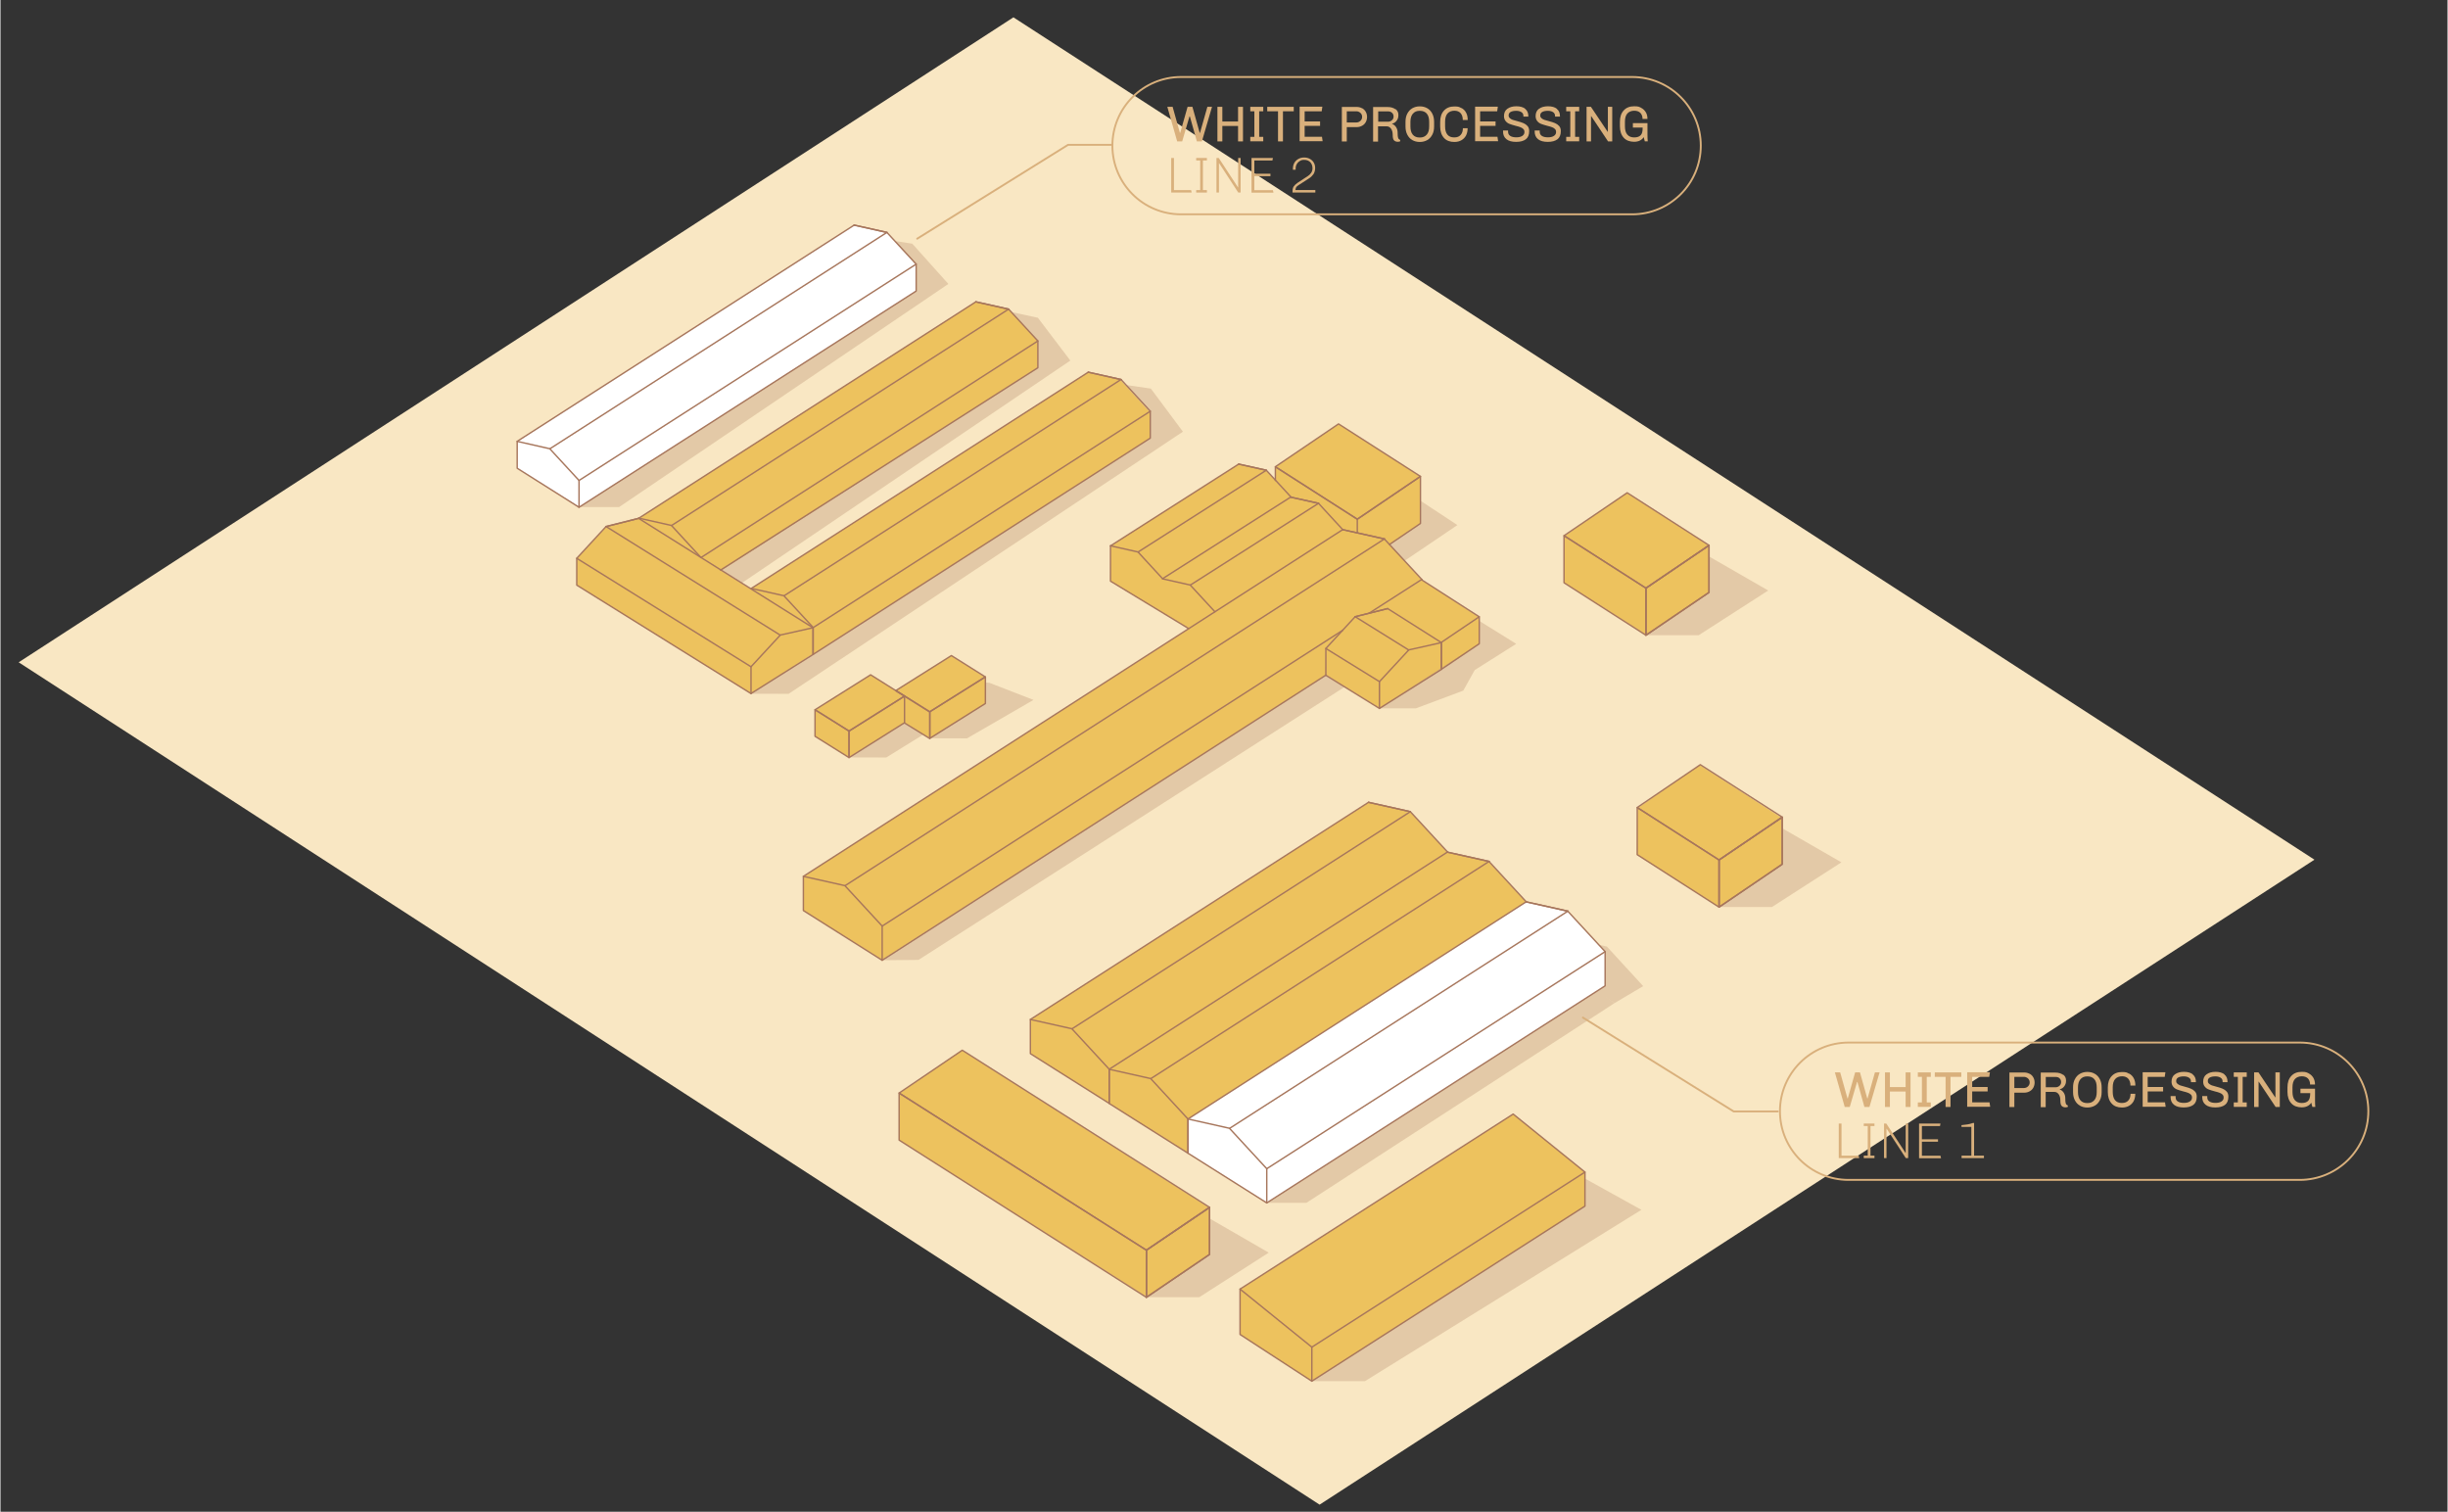 <?xml version="1.0" encoding="UTF-8"?>
<svg xmlns="http://www.w3.org/2000/svg" id="Livello_1" version="1.1" viewBox="0 0 2583.9 1596.2" width="2000" height="1235">
  
  <rect x="0" y="0" width="2583.9" height="1596.2" fill="#333333" stroke="none"/>
  
  <defs>
    <style>
      .st0 {
        fill: #e5b017;
      }

      .st1 {
        fill: #d9b07c;
      }

      .st2, .st3 {
        stroke-linecap: round;
        stroke-linejoin: round;
      }

      .st2, .st3, .st4 {
        fill: none;
      }

      .st2, .st4 {
        stroke: #d9b07c;
        stroke-width: 2px;
      }

      .st5 {
        fill: #fff;
      }

      .st6 {
        opacity: .2;
      }

      .st3 {
        stroke: #a7765c;
        stroke-width: 1.5px;
      }

      .st4 {
        stroke-miterlimit: 10;
      }

      .st7 {
        fill: #f9e7c3;
      }

      .st8 {
        fill: #8d5235;
      }

      .st9 {
        fill: #edc25e;
      }
    </style>
  </defs>
  <g id="BASE">
    <polygon class="st0" points="545.7 465.7 901.5 238 936 245.4 966.9 278.9 966.8 307.3 611 535.6 545.2 494.4 545.7 465.7"/>
    <polygon class="st0" points="792.2 621.2 1148.7 393 1183.2 400.5 1214.1 434 1214.1 462.3 858.2 690.7 857.8 662.5 792.2 621.2"/>
    <polygon class="st0" points="674.1 547.1 1029.9 318.7 1064.5 326.4 1095.4 360 1095.2 388 761 601.7 740 588.9 674.1 547.1"/>
    <polygon class="st7" points="2443.4 907.7 1392.9 1588.7 19.2 699.3 1069.6 18.3 2443.4 907.7"/>
  </g>
  <g id="MESSA_IN_BIANCO_copia">
    <polygon class="st5" points="545.9 466 901.1 237.8 935.6 245.3 966.7 279.2 966.8 307.5 611.3 535.3 545.3 494.5 545.9 466"/>
    <polygon class="st9" points="674.5 546.6 1029.7 318.4 1064.2 325.9 1095.3 359.8 1095.4 388 740 615.8 673.9 575.1 674.5 546.6"/>
    <polygon class="st9" points="792.6 621.5 1147.8 393.3 1182.3 400.8 1213.4 434.7 1213.5 463 858 690.8 792 650 792.6 621.5"/>
    <polygon class="st9" points="608.5 617.8 608.5 589.5 639.9 556 674.3 547.5 857.4 663.4 857.9 690.4 792.5 732.5 608.5 617.8"/>
    <path class="st9" d="M860.1,749.7l58.7-37.1,35.5,22.6s.2,27.9.2,28.1-58.8,36.4-58.8,36.4l-35.8-22,.2-28h0Z"/>
    <path class="st9" d="M944.9,729.4l59.2-37.1,36.1,23.2s-.5,27.3-.5,27.5-58.5,36.4-58.5,36.4l-35.3-21.4-1-28.6h0Z"/>
    <polygon class="st9" points="1171.9 613.9 1172.1 576.2 1307.4 490.1 1336.2 496.5 1362.6 525 1391.5 531.7 1417 559.2 1461.1 568.8 1500.8 612.4 1446.1 647.1 1430.2 651.5 1416.4 666.5 1399.2 684.5 1399.6 712.7 931 1013.4 847.3 961.3 847.7 925.3 1255.2 663.7 1171.9 613.9"/>
    <polygon class="st9" points="1561.1 651.5 1561.7 679.9 1456.3 747.7 1399.6 712.7 1399.2 684.5 1430.2 651.5 1446.1 647.1 1500.8 612.4 1561.1 651.5"/>
    <polygon class="st9" points="1346.4 492.9 1412.9 447.8 1499.2 503.2 1499.4 552.7 1466.5 575 1461.1 568.8 1417 559.2 1391.5 531.7 1362.6 525 1346.3 507 1346.4 492.9"/>
    <polygon class="st9" points="1651.4 565.9 1717.1 520.3 1803.6 576 1804.2 625.6 1737.9 670.4 1650.9 615.2 1651.4 565.9"/>
    <polygon class="st9" points="1308.9 1361.1 1597.3 1176.3 1673.1 1237.6 1673.1 1273.5 1384.7 1458.3 1308.9 1409 1308.9 1361.1"/>
    <polygon class="st5" points="1254.1 1217.4 1254.1 1181.4 1610.9 952.3 1654.6 962.1 1694.3 1004.9 1694.3 1041.1 1337.2 1269.9 1254.1 1217.4"/>
    <polygon class="st9" points="949.3 1154.4 1015 1108.8 1276.1 1275 1276.8 1324.7 1210.4 1369.4 948.8 1203.8 949.3 1154.4"/>
    <polygon class="st9" points="1728.5 853.3 1794.2 807.7 1880.7 863.4 1881.3 913 1814.9 957.8 1728 902.7 1728.5 853.3"/>
    <polygon class="st9" points="1087.3 1112.4 1087.3 1076.4 1444.6 847.3 1488.4 857 1527.8 899.7 1571.3 909.6 1610.9 952.3 1253.6 1181.9 1253.5 1217.3 1087.3 1112.4"/>
  </g>
  <g id="OMBRA">
    <g class="st6">
      <polygon class="st8" points="610.6 535.4 653.2 535.4 1000.9 299.8 962.8 257.3 944.2 254.4 966.4 278.8 966.4 307.1 610.6 535.4"/>
      <polygon class="st8" points="761 601.7 782.8 615.6 1129.7 380.7 1095.4 335.5 1068 329.6 1095.3 359.7 1095.3 388.1 761 601.7"/>
      <polyline class="st8" points="879.9 676.8 1214.1 463.1 1214.1 434.8 1187.9 406.4 1214.7 410.3 1248.6 455.8 832.2 732.6 792.5 732.5"/>
      <polygon class="st8" points="895.6 799.7 935.3 799.8 974.4 775.6 954.5 763.3 895.6 799.7"/>
      <polygon class="st8" points="980.9 779.5 1020.6 779.6 1090.8 739 1044.1 720.9 1039.9 720.7 1039.9 742.3 980.9 779.5"/>
      <polyline class="st8" points="1803.9 587.4 1866.6 623.5 1793.2 670.7 1737.2 670.7 1804 625.5"/>
      <polyline class="st8" points="1673 1244.3 1732.7 1277.4 1440.8 1458.3 1384.7 1458.3 1672.9 1273.1"/>
      <polygon class="st8" points="931 1013.9 969.4 1013.5 1419 725.5 1399.3 713.2 931 1013.9"/>
      <polygon class="st8" points="1455.5 747.9 1494.6 747.9 1544.6 729.2 1556.7 707.5 1600.5 679.8 1561.4 655.5 1561.3 679.4 1455.5 747.9"/>
      <polygon class="st8" points="1499.4 528.7 1538.4 554.4 1482.4 592.3 1466.8 574.8 1499.4 552.7 1499.4 528.7"/>
      <polygon class="st8" points="1704.4 1059.1 1379 1270 1337.6 1270 1686.1 1046 1704.4 1059.1"/>
      <polyline class="st8" points="1684.7 1046.9 1694.1 1040.9 1694.2 1004.6 1688 997.6 1696.2 999.4 1734.6 1041.2 1704.4 1059.1 1684.7 1046.9"/>
      <polyline class="st8" points="1276.5 1286.4 1339.2 1322.6 1265.8 1369.7 1209.8 1369.7 1276.6 1324.5"/>
      <polyline class="st8" points="1881.2 874.4 1943.9 910.5 1870.5 957.7 1814.5 957.7 1881.2 912.5"/>
    </g>
  </g>
  <g id="LINEE">
    <g>
      <polygon class="st3" points="931 977.8 931 1013.9 847.8 961.4 847.8 925.3 891.6 935.1 931 977.8"/>
      <line class="st3" x1="1399.6" y1="712.8" x2="931" y2="1013.9"/>
      <polyline class="st3" points="1417.5 559.3 1461.3 569.1 1500.8 611.8"/>
      <line class="st3" x1="1461.4" y1="569" x2="1417.3" y2="559.2"/>
      <line class="st3" x1="847.8" y1="925.3" x2="1417.3" y2="559.2"/>
      <line class="st3" x1="1461.4" y1="569" x2="891.9" y2="935.1"/>
      <line class="st3" x1="1445.1" y1="647.5" x2="1500.8" y2="611.8"/>
      <line class="st3" x1="1417.4" y1="665.4" x2="931" y2="977.8"/>
    </g>
    <g>
      <polyline class="st3" points="792.8 621.3 827.2 629 858.2 662.6 858.2 690.9"/>
      <polyline class="st3" points="1148.8 393 1183.2 400.7 1214.1 434.2 1214.1 462.6 858.2 690.9"/>
      <line class="st3" x1="1183.2" y1="400.7" x2="1148.6" y2="393"/>
      <line class="st3" x1="792.8" y1="621.3" x2="1148.6" y2="393"/>
      <line class="st3" x1="1183.2" y1="400.7" x2="827.5" y2="629"/>
      <line class="st3" x1="858.2" y1="662.6" x2="1214.1" y2="434.2"/>
    </g>
    <g>
      <polyline class="st3" points="674.1 547.1 708.5 554.8 739.5 588.5"/>
      <polyline class="st3" points="1030.1 318.7 1064.5 326.4 1095.4 360 1095.4 388.3 760.4 601.9"/>
      <line class="st3" x1="1064.5" y1="326.4" x2="1029.9" y2="318.7"/>
      <line class="st3" x1="674.1" y1="547.1" x2="1029.9" y2="318.7"/>
      <line class="st3" x1="1064.5" y1="326.4" x2="708.7" y2="554.8"/>
      <line class="st3" x1="739.7" y1="588.7" x2="1095.4" y2="360"/>
    </g>
    <g>
      <polygon class="st3" points="610.9 507.3 610.9 535.6 545.6 494.4 545.6 466 580 473.8 610.9 507.3"/>
      <polyline class="st3" points="901.6 237.7 936 245.4 966.9 278.9 966.9 307.3 610.9 535.6"/>
      <line class="st3" x1="936" y1="245.4" x2="901.4" y2="237.7"/>
      <line class="st3" x1="545.6" y1="466" x2="901.4" y2="237.7"/>
      <line class="st3" x1="936" y1="245.4" x2="580.2" y2="473.8"/>
      <line class="st3" x1="610.9" y1="507.3" x2="966.9" y2="278.9"/>
    </g>
    <g>
      <polygon class="st3" points="1337.1 1234 1337.1 1270.1 1253.9 1217.6 1253.9 1181.5 1297.7 1191.3 1337.1 1234"/>
      <polyline class="st3" points="1611.2 952.3 1655 962.1 1694.4 1004.8 1694.4 1040.9 1337.1 1270.1"/>
      <line class="st3" x1="1655.1" y1="962" x2="1611" y2="952.2"/>
      <line class="st3" x1="1253.9" y1="1181.5" x2="1611" y2="952.2"/>
      <line class="st3" x1="1655.1" y1="962" x2="1298" y2="1191.3"/>
      <line class="st3" x1="1337.1" y1="1234" x2="1694.4" y2="1004.8"/>
    </g>
    <g>
      <polygon class="st3" points="1253.9 1181.5 1253.9 1217.6 1170.7 1165.1 1170.7 1129 1214.5 1138.8 1253.9 1181.5"/>
      <polyline class="st3" points="1528 899.8 1571.8 909.6 1611.2 952.3"/>
      <line class="st3" x1="1571.9" y1="909.5" x2="1527.8" y2="899.7"/>
      <line class="st3" x1="1170.7" y1="1129" x2="1527.8" y2="899.7"/>
      <line class="st3" x1="1571.9" y1="909.5" x2="1214.8" y2="1138.8"/>
    </g>
    <g>
      <polygon class="st3" points="1170.7 1128.9 1170.7 1165 1087.5 1112.5 1087.5 1076.4 1131.3 1086.2 1170.7 1128.9"/>
      <polyline class="st3" points="1444.8 847.2 1488.7 857 1528.1 899.7"/>
      <line class="st3" x1="1488.7" y1="857" x2="1444.6" y2="847.1"/>
      <line class="st3" x1="1087.5" y1="1076.4" x2="1444.6" y2="847.1"/>
      <line class="st3" x1="1488.7" y1="857" x2="1131.6" y2="1086.2"/>
    </g>
    <g>
      <polyline class="st3" points="1254.5 663.6 1172.1 613.6 1172.1 576.3"/>
      <g>
        <polyline class="st3" points="1172.2 576.3 1201.1 582.8 1227.1 611"/>
        <polyline class="st3" points="1307.7 490.1 1336.6 496.5 1362.6 524.7"/>
        <line class="st3" x1="1336.6" y1="496.5" x2="1307.5" y2="490"/>
        <line class="st3" x1="1172.2" y1="576.3" x2="1307.5" y2="490"/>
        <line class="st3" x1="1336.6" y1="496.5" x2="1201.3" y2="582.8"/>
        <line class="st3" x1="1227.1" y1="611" x2="1362.6" y2="524.7"/>
      </g>
      <g>
        <polyline class="st3" points="1227.3 611.2 1256.3 617.7 1282.3 645.9"/>
        <polyline class="st3" points="1362.8 525 1391.8 531.5 1417.3 559.2"/>
        <line class="st3" x1="1391.8" y1="531.4" x2="1362.7" y2="525"/>
        <line class="st3" x1="1391.8" y1="531.4" x2="1256.5" y2="617.7"/>
      </g>
    </g>
    <g>
      <polygon class="st3" points="1384.7 1458.3 1308.9 1409 1308.9 1361.1 1384.7 1422.4 1384.7 1458.3"/>
      <polyline class="st3" points="1308.9 1361.1 1597.3 1176.3 1673.1 1237.6 1673.1 1273.5 1384.7 1458.3"/>
      <line class="st3" x1="1384.7" y1="1422.4" x2="1673.1" y2="1237.6"/>
    </g>
    <g>
      <polygon class="st3" points="792.5 704 792.5 732.3 857.9 691.1 857.9 662.8 823.5 670.5 792.5 704"/>
      <polyline class="st3" points="673.6 547.4 639.4 556 608.5 589.5 608.5 617.8 792.5 732.3"/>
      <line class="st3" x1="639.4" y1="555.9" x2="673.8" y2="547.3"/>
      <line class="st3" x1="857.9" y1="662.8" x2="673.8" y2="547.3"/>
      <line class="st3" x1="639.4" y1="555.9" x2="823.2" y2="670.5"/>
      <line class="st3" x1="792.5" y1="704" x2="608.5" y2="589.5"/>
    </g>
    <g>
      <polygon class="st3" points="1456.1 719.7 1456.1 748 1521.5 706.8 1521.5 678.5 1487.1 686.2 1456.1 719.7"/>
      <polyline class="st3" points="1464.6 642.6 1430.4 651.2 1399.5 684.7 1399.5 713 1456.1 748"/>
      <line class="st3" x1="1430.4" y1="651.1" x2="1464.8" y2="642.6"/>
      <line class="st3" x1="1521.5" y1="678.5" x2="1464.8" y2="642.6"/>
      <line class="st3" x1="1430.4" y1="651.1" x2="1486.8" y2="686.2"/>
      <line class="st3" x1="1456.1" y1="719.7" x2="1399.5" y2="684.7"/>
      <polygon class="st3" points="1561.5 651.2 1521.5 678.2 1521.5 706.7 1561.5 679.7 1561.5 651.2"/>
      <line class="st3" x1="1561.4" y1="651.2" x2="1500.8" y2="612.3"/>
    </g>
    <g>
      <g>
        <polygon class="st3" points="954.6 763.1 896 799.9 896 771.9 954.6 735 954.6 763.1"/>
        <polygon class="st3" points="860.1 777.4 896 799.9 896 771.9 860.1 749.4 860.1 777.4"/>
        <polygon class="st3" points="918.8 712.5 954.6 735 896 771.9 860.1 749.4 918.8 712.5"/>
      </g>
      <g>
        <polygon class="st3" points="1040 742.8 981.3 779.6 981.3 751.5 1040 714.7 1040 742.8"/>
        <polyline class="st3" points="954.5 763.3 981.3 779.8 981.3 751.8 945.4 729.3"/>
      </g>
      <polygon class="st3" points="1004.1 692.2 1039.9 714.7 981.3 751.5 945.5 729.1 1004.1 692.2"/>
    </g>
    <g>
      <polygon class="st3" points="1804.1 575.8 1737.5 621 1737.5 670.7 1804.1 625.5 1804.1 575.8"/>
      <polygon class="st3" points="1804.1 575.8 1737.5 621 1737.5 670.7 1804.1 625.5 1804.1 575.8"/>
      <polygon class="st3" points="1651 565.6 1737.5 621 1737.5 670.7 1651 615.3 1651 565.6"/>
      <polygon class="st3" points="1804.1 575.8 1737.5 621 1651 565.6 1717.7 520.3 1804.1 575.8"/>
    </g>
    <g>
      <polyline class="st3" points="1466.8 574.8 1499.4 552.7 1499.4 503 1432.7 548.2"/>
      <polyline class="st3" points="1346.2 507.3 1346.2 492.9 1432.7 548.2 1432.7 562.8"/>
      <polygon class="st3" points="1499.4 503 1432.7 548.2 1346.2 492.8 1412.9 447.6 1499.4 503"/>
    </g>
    <g>
      <polygon class="st3" points="1276.7 1274.8 1210 1320 1210 1369.8 1276.7 1324.5 1276.7 1274.8"/>
      <polygon class="st3" points="1276.7 1274.8 1210 1320 1210 1369.8 1276.7 1324.5 1276.7 1274.8"/>
      <polygon class="st3" points="948.9 1154.1 1210 1320 1210 1369.8 948.9 1203.8 948.9 1154.1"/>
      <polygon class="st3" points="1276.7 1274.8 1210 1320 948.9 1154.1 1015.6 1108.9 1276.7 1274.8"/>
    </g>
    <g>
      <polygon class="st3" points="1881.4 862.8 1814.7 908 1814.7 957.8 1881.4 912.5 1881.4 862.8"/>
      <polygon class="st3" points="1881.4 862.8 1814.7 908 1814.7 957.8 1881.4 912.5 1881.4 862.8"/>
      <polygon class="st3" points="1728.3 852.7 1814.7 908 1814.7 957.8 1728.3 902.4 1728.3 852.7"/>
      <polygon class="st3" points="1881.4 862.8 1814.7 908 1728.3 852.6 1794.9 807.4 1881.4 862.8"/>
    </g>
  </g>
  <polyline class="st2" points="1670.9 1074.4 1830.1 1173.5 1876.8 1173.5"/>
  <path class="st4" d="M1246.6,81.3h476.3c40.1,0,72.5,32.5,72.5,72.5h0c0,40.1-32.5,72.5-72.5,72.5h-476.3c-40.1,0-72.5-32.5-72.5-72.5h0c0-40,32.5-72.5,72.5-72.5Z"/>
  <polyline class="st2" points="968 252 1127.3 152.9 1173.9 152.9"/>
  <g>
    <path class="st1" d="M1279.3,112.8l-10.7,36.5h-5.3l-7.4-26.4h-.4l-7.7,26.4h-5.3l-10.4-36.5h5.6l7.7,27.5h.3l7.8-27.5h5.1l7.7,27.5h.3l7.8-27.5h5.1Z"/>
    <path class="st1" d="M1312,112.8v36.5h-5.2v-16.3h-16.6v16.3h-5.2v-36.5h5.2v15.5h16.6v-15.5h5.2Z"/>
    <path class="st1" d="M1333.4,112.8v4.7h-4.3v27h4.3v4.7h-13.7v-4.7h4.3v-27h-4.3v-4.7h13.7Z"/>
    <path class="st1" d="M1365.6,112.8v4.7h-11.4v31.8h-5.2v-31.8h-11.4v-4.7h28.1Z"/>
    <path class="st1" d="M1395.8,112.8l-.7,4.7h-18v10.7h16.3v4.7h-16.3v11.5h18.3l.7,4.7h-24.3v-36.5h23.9Z"/>
    <path class="st1" d="M1437.7,114.2c1.7.9,3,2.2,3.9,3.8.9,1.6,1.4,3.4,1.4,5.5s-.5,3.8-1.4,5.5c-.9,1.6-2.2,2.9-3.9,3.8-1.7.9-3.5,1.4-5.6,1.4h-10.5v15.2h-5.2v-36.5h15.7c2.1,0,3.9.5,5.6,1.4ZM1421.6,117.5v11.8h10.1c1.7,0,3.1-.6,4.3-1.7,1.2-1.2,1.8-2.5,1.8-4.2s-.6-3.1-1.8-4.2c-1.2-1.1-2.7-1.7-4.3-1.7h-10.1Z"/>
    <path class="st1" d="M1473,115.1c2.1,1.5,3.1,3.6,3.1,6.3s-.6,4.4-1.9,6.1c-1.3,1.7-2.8,2.7-4.7,3v.3c1.7.7,3.1,1.8,4.2,3.5,1.1,1.7,1.6,3.7,1.6,6s.1,3.4.3,4.4c.2,1,.5,1.7.9,2.1.4.4.9.7,1.5.9v1.5c-.8.3-1.6.5-2.5.5-1.7,0-3-.5-4-1.5-1-1-1.4-2.9-1.4-5.7s-.6-5.1-1.8-6.7c-1.2-1.6-2.7-2.4-4.4-2.4h-9.3v16.1h-5.2v-36.5h15.5c3.2,0,5.9.8,8,2.3ZM1454.8,117.5v11h10.4c1.5,0,2.9-.5,4-1.5,1.2-1,1.8-2.3,1.8-3.8v-.2c0-1.6-.5-2.8-1.6-3.9-1.1-1-2.5-1.5-4.2-1.5h-10.4Z"/>
    <path class="st1" d="M1506.6,114.3c2.3,1.3,4,3.2,5.3,5.7,1.3,2.5,1.9,5.4,1.9,8.7v4.8c0,3.4-.6,6.3-1.9,8.7-1.3,2.5-3,4.4-5.3,5.7-2.3,1.3-4.9,2-7.9,2s-5.7-.7-7.9-2c-2.3-1.3-4-3.2-5.3-5.7-1.3-2.5-1.9-5.4-1.9-8.7v-4.8c0-3.4.6-6.3,1.9-8.7s3-4.4,5.3-5.7c2.3-1.3,4.9-2,7.9-2s5.7.7,7.9,2ZM1491.4,120c-1.7,2-2.6,4.9-2.6,8.7v4.8c0,3.8.8,6.7,2.5,8.7,1.7,2,4.1,3,7.4,3s5.5-1,7.3-3,2.6-4.9,2.6-8.7v-4.8c0-3.8-.8-6.7-2.5-8.7-1.7-2-4.1-3-7.4-3s-5.5,1-7.3,3Z"/>
    <path class="st1" d="M1542.7,114c2.1,1.2,3.8,2.8,4.9,5,1.2,2.2,1.7,4.8,1.7,7.7h-5.2c0-3.1-.8-5.5-2.3-7.2-1.5-1.7-3.7-2.6-6.6-2.6s-5.6,1-7.3,3c-1.7,2-2.5,4.9-2.5,8.7v4.8c0,3.8.8,6.7,2.4,8.7,1.6,2,4,3,7.2,3s5.3-.9,6.8-2.6c1.6-1.7,2.4-4.1,2.4-7.1h5c0,2.9-.6,5.5-1.7,7.7-1.2,2.2-2.8,3.8-4.9,5-2.1,1.2-4.6,1.8-7.4,1.8-4.7,0-8.4-1.4-11-4.3-2.6-2.9-4-6.9-4-12v-4.8c0-5.1,1.3-9.1,4-12,2.6-2.9,6.3-4.4,11-4.4s5.3.6,7.4,1.8Z"/>
    <path class="st1" d="M1581.1,112.8l-.7,4.7h-18v10.7h16.3v4.7h-16.3v11.5h18.3l.7,4.7h-24.3v-36.5h23.9Z"/>
    <path class="st1" d="M1609.9,114.9c2.3,1.8,3.4,4.3,3.4,7.6v.6h-5.2v-.8c0-1.7-.7-3-2.1-3.9-1.4-.9-3.2-1.4-5.5-1.4s-4.5.4-5.9,1.2c-1.4.8-2.1,2-2.1,3.6s.4,2.1,1.2,2.9,1.8,1.3,3,1.8c1.2.4,2.8.9,4.9,1.4,2.7.7,4.9,1.4,6.5,2.1,1.7.7,3.1,1.7,4.3,3,1.2,1.3,1.8,3.1,1.8,5.4,0,4-1.2,6.9-3.6,8.7-2.4,1.8-5.8,2.7-10.2,2.7s-7.8-.9-10.2-2.8c-2.4-1.9-3.6-4.6-3.6-8.1v-1.1h5.3v1.1c0,2.1.7,3.6,2.3,4.6,1.5,1,3.7,1.5,6.4,1.5s4.8-.5,6.3-1.5c1.5-1,2.3-2.3,2.3-4s-.4-2.4-1.2-3.3c-.8-.8-1.9-1.5-3.1-1.9-1.3-.5-3-1-5.1-1.5-2.7-.7-4.8-1.4-6.4-2-1.6-.6-3-1.6-4.1-3s-1.7-3.1-1.7-5.2c0-3.5,1.2-6.1,3.6-7.8,2.4-1.7,5.5-2.6,9.5-2.6s7.2.9,9.4,2.7Z"/>
    <path class="st1" d="M1643.3,114.9c2.3,1.8,3.4,4.3,3.4,7.6v.6h-5.2v-.8c0-1.7-.7-3-2.1-3.9-1.4-.9-3.2-1.4-5.5-1.4s-4.5.4-5.9,1.2c-1.4.8-2.1,2-2.1,3.6s.4,2.1,1.2,2.9,1.8,1.3,3,1.8c1.2.4,2.8.9,4.9,1.4,2.7.7,4.9,1.4,6.5,2.1,1.7.7,3.1,1.7,4.3,3,1.2,1.3,1.8,3.1,1.8,5.4,0,4-1.2,6.9-3.6,8.7-2.4,1.8-5.8,2.7-10.2,2.7s-7.8-.9-10.2-2.8c-2.4-1.9-3.6-4.6-3.6-8.1v-1.1h5.3v1.1c0,2.1.7,3.6,2.3,4.6,1.5,1,3.7,1.5,6.4,1.5s4.8-.5,6.3-1.5c1.5-1,2.3-2.3,2.3-4s-.4-2.4-1.2-3.3c-.8-.8-1.9-1.5-3.1-1.9-1.3-.5-3-1-5.1-1.5-2.7-.7-4.8-1.4-6.4-2-1.6-.6-3-1.6-4.1-3s-1.7-3.1-1.7-5.2c0-3.5,1.2-6.1,3.6-7.8,2.4-1.7,5.5-2.6,9.5-2.6s7.2.9,9.4,2.7Z"/>
    <path class="st1" d="M1667,112.8v4.7h-4.3v27h4.3v4.7h-13.7v-4.7h4.3v-27h-4.3v-4.7h13.7Z"/>
    <path class="st1" d="M1701.9,112.8v36.5h-4.4l-17.8-26.7h-.2v26.7h-4.7v-36.5h4.6l17.7,26.4h.2v-26.4h4.7Z"/>
    <path class="st1" d="M1732.5,113.9c2.1,1.1,3.7,2.7,4.9,4.7s1.7,4.4,1.7,7h-5.2c0-2.7-.8-4.8-2.3-6.4-1.5-1.5-3.7-2.3-6.5-2.3s-5.6,1-7.3,3c-1.7,2-2.5,4.9-2.5,8.7v4.8c0,3.8.8,6.7,2.5,8.7s4.1,3,7.3,3,5.3-.8,6.8-2.3,2.1-4,2.1-7.4v-.7h-10.3v-4.7h15.4v12.4c0,2.9.1,5.2.3,6.8h-3.1c-.5-1.5-.8-2.9-1.1-4.4-2.3,3.3-5.7,4.9-10.2,4.9s-8.4-1.4-11-4.3c-2.6-2.9-4-6.9-4-12v-4.8c0-5.1,1.3-9.1,4-12,2.6-2.9,6.3-4.4,11-4.4s5.3.6,7.4,1.6Z"/>
    <path class="st1" d="M1236.2,203.3v-36.5h2.9v33.9h18.1l.6,2.6h-21.6Z"/>
    <path class="st1" d="M1262.6,166.8h11.3v2.6h-4.2v31.3h4.2v2.6h-11.3v-2.6h4.2v-31.3h-4.2v-2.6Z"/>
    <path class="st1" d="M1307,203.3l-20.2-31h-.2v31h-2.6v-36.5h2.4l20.3,31h.2v-31h2.6v36.5h-2.6Z"/>
    <path class="st1" d="M1321,203.3v-36.5h22.6l-.5,2.6h-19.1v14h17v2.6h-17v14.8h19.6l.6,2.6h-23.1Z"/>
    <path class="st1" d="M1365.6,196.8c.9-1.3,2.3-2.6,4.2-3.9l10.7-7c1.4-.9,2.5-2,3.5-3.4.9-1.4,1.4-3,1.4-4.8,0-2.6-.8-4.8-2.3-6.4-1.6-1.6-3.7-2.5-6.4-2.5s-3.2.4-4.6,1.2-2.5,1.9-3.3,3.3-1.2,2.9-1.2,4.6,0,1,0,1.3h-2.9v-1c0-2.3.5-4.4,1.5-6.2,1-1.8,2.5-3.2,4.3-4.2,1.8-1,3.8-1.5,6.1-1.5s4.3.5,6.1,1.5c1.8,1,3.1,2.3,4.1,4,1,1.7,1.4,3.6,1.4,5.7s-.6,4.7-1.8,6.4c-1.2,1.7-2.7,3.2-4.6,4.4l-11.3,7.3c-1.4.9-2.3,1.8-2.6,2.8-.4,1-.5,1.7-.5,2.3h21v2.6h-24.1v-1.2c0-2.2.4-4,1.3-5.3Z"/>
  </g>
  <path class="st4" d="M1951.5,1100.8h476.3c40.1,0,72.5,32.5,72.5,72.5h0c0,40.1-32.5,72.5-72.5,72.5h-476.3c-40.1,0-72.5-32.5-72.5-72.5h0c0-40,32.5-72.5,72.5-72.5Z"/>
  <g>
    <path class="st1" d="M1984.2,1132.3l-10.7,36.5h-5.3l-7.4-26.4h-.4l-7.7,26.4h-5.3l-10.4-36.5h5.6l7.7,27.5h.3l7.8-27.5h5.1l7.7,27.5h.3l7.8-27.5h5.1Z"/>
    <path class="st1" d="M2016.9,1132.3v36.5h-5.2v-16.3h-16.6v16.3h-5.2v-36.5h5.2v15.5h16.6v-15.5h5.2Z"/>
    <path class="st1" d="M2038.3,1132.3v4.7h-4.3v27h4.3v4.7h-13.7v-4.7h4.3v-27h-4.3v-4.7h13.7Z"/>
    <path class="st1" d="M2070.5,1132.3v4.7h-11.4v31.8h-5.2v-31.8h-11.4v-4.7h28.1Z"/>
    <path class="st1" d="M2100.7,1132.3l-.7,4.7h-18v10.7h16.3v4.7h-16.3v11.5h18.3l.7,4.7h-24.3v-36.5h23.9Z"/>
    <path class="st1" d="M2142.6,1133.7c1.7.9,3,2.2,3.9,3.8s1.4,3.4,1.4,5.5-.5,3.8-1.4,5.5c-.9,1.6-2.2,2.9-3.9,3.8-1.7.9-3.5,1.4-5.6,1.4h-10.5v15.2h-5.2v-36.5h15.7c2.1,0,3.9.5,5.6,1.4ZM2126.5,1137v11.8h10.1c1.7,0,3.1-.6,4.3-1.7,1.2-1.2,1.8-2.5,1.8-4.2s-.6-3.1-1.8-4.2c-1.2-1.1-2.7-1.7-4.3-1.7h-10.1Z"/>
    <path class="st1" d="M2178,1134.6c2.1,1.5,3.1,3.6,3.1,6.3s-.6,4.4-1.9,6.1c-1.3,1.7-2.8,2.7-4.7,3v.3c1.7.7,3.1,1.8,4.2,3.5,1.1,1.7,1.6,3.7,1.6,6s.1,3.4.3,4.4c.2,1,.5,1.7.9,2.1.4.4.9.7,1.5.9v1.5c-.8.3-1.6.5-2.5.5-1.7,0-3-.5-4-1.5s-1.4-2.9-1.4-5.7-.6-5.1-1.8-6.7c-1.2-1.6-2.7-2.4-4.4-2.4h-9.3v16.1h-5.2v-36.5h15.5c3.2,0,5.9.8,8,2.3ZM2159.7,1137v11h10.4c1.5,0,2.9-.5,4-1.5,1.2-1,1.8-2.3,1.8-3.8v-.2c0-1.6-.5-2.8-1.6-3.9s-2.5-1.5-4.2-1.5h-10.4Z"/>
    <path class="st1" d="M2211.5,1133.8c2.3,1.3,4,3.2,5.3,5.7,1.3,2.5,1.9,5.4,1.9,8.7v4.8c0,3.4-.6,6.3-1.9,8.7-1.3,2.5-3,4.4-5.3,5.7-2.3,1.3-4.9,2-7.9,2s-5.7-.7-7.9-2c-2.3-1.3-4-3.2-5.3-5.7-1.3-2.5-1.9-5.4-1.9-8.7v-4.8c0-3.4.6-6.3,1.9-8.7,1.3-2.5,3-4.4,5.3-5.7,2.3-1.3,4.9-2,7.9-2s5.7.7,7.9,2ZM2196.3,1139.5c-1.7,2-2.6,4.9-2.6,8.7v4.8c0,3.8.8,6.7,2.5,8.7,1.7,2,4.1,3,7.4,3s5.5-1,7.3-3,2.6-4.9,2.6-8.7v-4.8c0-3.8-.8-6.7-2.5-8.7-1.7-2-4.1-3-7.4-3s-5.5,1-7.3,3Z"/>
    <path class="st1" d="M2247.7,1133.5c2.1,1.2,3.8,2.8,4.9,5,1.2,2.2,1.7,4.8,1.7,7.7h-5.2c0-3.1-.8-5.5-2.3-7.2-1.5-1.7-3.7-2.6-6.6-2.6s-5.6,1-7.3,3-2.5,4.9-2.5,8.7v4.8c0,3.8.8,6.7,2.4,8.7,1.6,2,4,3,7.2,3s5.3-.9,6.8-2.6c1.6-1.7,2.4-4.1,2.4-7.1h5c0,2.9-.6,5.5-1.7,7.7-1.2,2.2-2.8,3.8-4.9,5-2.1,1.2-4.6,1.8-7.4,1.8-4.7,0-8.4-1.4-11-4.3-2.6-2.9-4-6.9-4-12v-4.8c0-5.1,1.3-9.1,4-12,2.6-2.9,6.3-4.4,11-4.4s5.3.6,7.4,1.8Z"/>
    <path class="st1" d="M2286,1132.3l-.7,4.7h-18v10.7h16.3v4.7h-16.3v11.5h18.3l.7,4.7h-24.3v-36.5h23.9Z"/>
    <path class="st1" d="M2314.8,1134.4c2.3,1.8,3.4,4.3,3.4,7.6v.6h-5.2v-.8c0-1.7-.7-3-2.1-3.9-1.4-.9-3.2-1.4-5.5-1.4s-4.5.4-5.9,1.2c-1.4.8-2.1,2-2.1,3.6s.4,2.1,1.2,2.9c.8.7,1.8,1.3,3,1.8,1.2.4,2.8.9,4.9,1.4,2.7.7,4.9,1.4,6.5,2.1,1.7.7,3.1,1.7,4.3,3,1.2,1.3,1.8,3.1,1.8,5.4,0,4-1.2,6.9-3.6,8.7-2.4,1.8-5.8,2.7-10.2,2.7s-7.8-.9-10.2-2.8c-2.4-1.9-3.6-4.6-3.6-8.1v-1.1h5.3v1.1c0,2.1.7,3.6,2.3,4.6,1.5,1,3.7,1.5,6.4,1.5s4.8-.5,6.3-1.5c1.5-1,2.3-2.3,2.3-4s-.4-2.4-1.2-3.3c-.8-.8-1.9-1.5-3.1-1.9-1.3-.5-3-1-5.1-1.5-2.7-.7-4.8-1.4-6.4-2-1.6-.6-3-1.6-4.1-3-1.1-1.3-1.7-3.1-1.7-5.2,0-3.5,1.2-6.1,3.6-7.8,2.4-1.7,5.5-2.6,9.5-2.6s7.2.9,9.4,2.7Z"/>
    <path class="st1" d="M2348.2,1134.4c2.3,1.8,3.4,4.3,3.4,7.6v.6h-5.2v-.8c0-1.7-.7-3-2.1-3.9-1.4-.9-3.2-1.4-5.5-1.4s-4.5.4-5.9,1.2c-1.4.8-2.1,2-2.1,3.6s.4,2.1,1.2,2.9c.8.7,1.8,1.3,3,1.8,1.2.4,2.8.9,4.9,1.4,2.7.7,4.9,1.4,6.5,2.1,1.7.7,3.1,1.7,4.3,3,1.2,1.3,1.8,3.1,1.8,5.4,0,4-1.2,6.9-3.6,8.7-2.4,1.8-5.8,2.7-10.2,2.7s-7.8-.9-10.2-2.8c-2.4-1.9-3.6-4.6-3.6-8.1v-1.1h5.3v1.1c0,2.1.7,3.6,2.3,4.6,1.5,1,3.7,1.5,6.4,1.5s4.8-.5,6.3-1.5c1.5-1,2.3-2.3,2.3-4s-.4-2.4-1.2-3.3c-.8-.8-1.9-1.5-3.1-1.9-1.3-.5-3-1-5.1-1.5-2.7-.7-4.8-1.4-6.4-2-1.6-.6-3-1.6-4.1-3-1.1-1.3-1.7-3.1-1.7-5.2,0-3.5,1.2-6.1,3.6-7.8,2.4-1.7,5.5-2.6,9.5-2.6s7.2.9,9.4,2.7Z"/>
    <path class="st1" d="M2371.9,1132.3v4.7h-4.3v27h4.3v4.7h-13.7v-4.7h4.3v-27h-4.3v-4.7h13.7Z"/>
    <path class="st1" d="M2406.8,1132.3v36.5h-4.4l-17.8-26.7h-.2v26.7h-4.7v-36.5h4.6l17.7,26.4h.2v-26.4h4.7Z"/>
    <path class="st1" d="M2437.4,1133.4c2.1,1.1,3.7,2.7,4.9,4.7,1.1,2,1.7,4.4,1.7,7h-5.2c0-2.7-.8-4.8-2.3-6.4-1.5-1.5-3.7-2.3-6.5-2.3s-5.6,1-7.3,3-2.5,4.9-2.5,8.7v4.8c0,3.8.8,6.7,2.5,8.7s4.1,3,7.3,3,5.3-.8,6.8-2.3c1.4-1.5,2.1-4,2.1-7.4v-.7h-10.3v-4.7h15.4v12.4c0,2.9.1,5.2.3,6.8h-3.1c-.5-1.5-.8-2.9-1.1-4.4-2.3,3.3-5.7,4.9-10.2,4.9s-8.4-1.4-11-4.3c-2.6-2.9-4-6.9-4-12v-4.8c0-5.1,1.3-9.1,4-12,2.6-2.9,6.3-4.4,11-4.4s5.3.6,7.4,1.6Z"/>
    <path class="st1" d="M1941.1,1222.8v-36.5h2.9v33.9h18.1l.6,2.6h-21.6Z"/>
    <path class="st1" d="M1967.5,1186.3h11.3v2.6h-4.2v31.3h4.2v2.6h-11.3v-2.6h4.2v-31.3h-4.2v-2.6Z"/>
    <path class="st1" d="M2011.9,1222.8l-20.2-31h-.2v31h-2.6v-36.5h2.4l20.3,31h.2v-31h2.6v36.5h-2.6Z"/>
    <path class="st1" d="M2025.9,1222.8v-36.5h22.6l-.5,2.6h-19.1v14h17v2.6h-17v14.8h19.6l.6,2.6h-23.1Z"/>
    <path class="st1" d="M2070.7,1220.2h10.4v-30.4h-10.4v-1.8c2.6-.3,4.7-.6,6.4-.8s3.5-.8,5.7-1.5h1.2v34.5h10.4v2.6h-23.6v-2.6Z"/>
  </g>
</svg>
